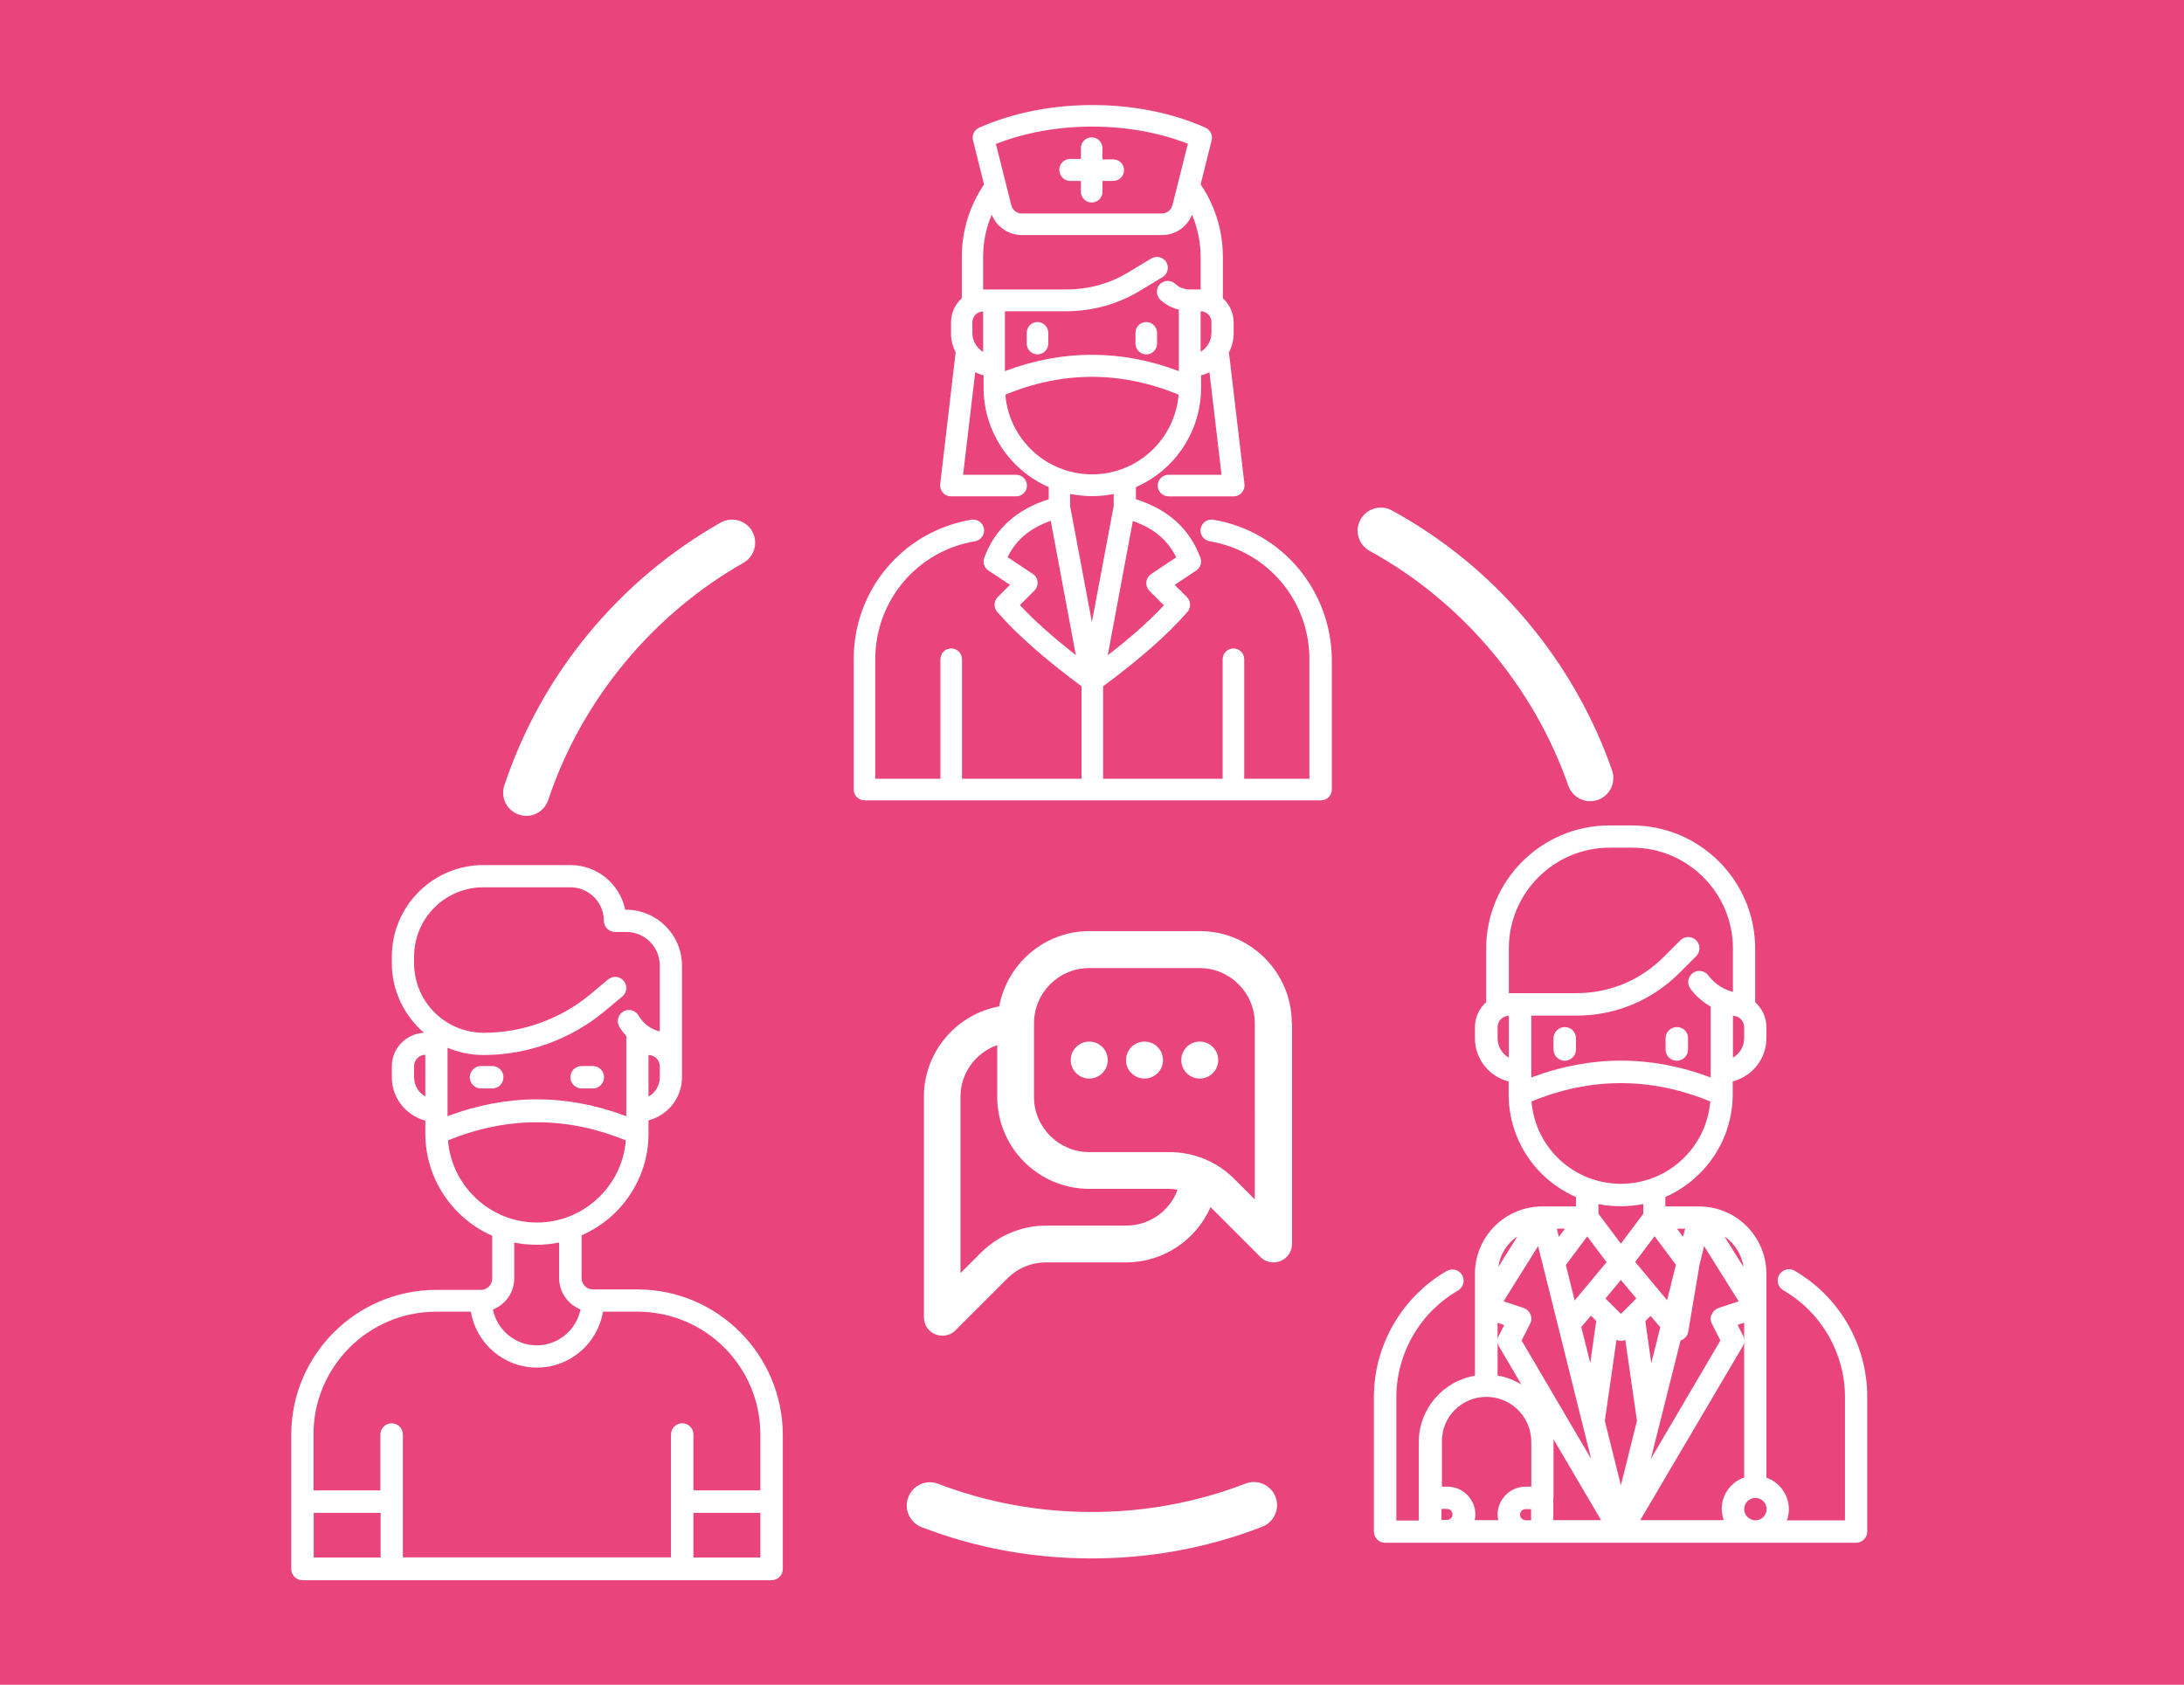 <?xml version="1.0" encoding="utf-8"?>
<!-- Generator: Adobe Illustrator 27.2.0, SVG Export Plug-In . SVG Version: 6.00 Build 0)  -->
<svg version="1.1" id="Capa_1" xmlns="http://www.w3.org/2000/svg" xmlns:xlink="http://www.w3.org/1999/xlink" x="0px" y="0px"
	 viewBox="0 0 99.21 76.54" style="enable-background:new 0 0 99.21 76.54;" xml:space="preserve">
<style type="text/css">
	.st0{fill:#E9457C;}
	.st1{fill:#FFFFFF;}
</style>
<g>
	<rect class="st0" width="99.21" height="76.54"/>
</g>
<g>
	<path class="st1" d="M58.68,46.48c0-2.3-1.87-4.18-4.18-4.18h-5.01c-2.04,0-3.74,1.48-4.1,3.42c-1.94,0.36-3.42,2.06-3.42,4.1
		v10.03c0,0.34,0.2,0.64,0.52,0.77c0.1,0.04,0.21,0.06,0.32,0.06c0.22,0,0.43-0.08,0.59-0.24l2.36-2.36
		c0.47-0.47,1.1-0.73,1.77-0.73h3.63c1.68,0,3.17-1.01,3.83-2.51l2.27,2.27c0.16,0.16,0.37,0.24,0.59,0.24
		c0.11,0,0.22-0.02,0.32-0.06c0.31-0.13,0.52-0.43,0.52-0.77V46.48z M51.16,55.68h-3.63c-1.12,0-2.17,0.44-2.96,1.22l-0.94,0.94
		v-8.01c0-1.09,0.7-2.01,1.67-2.35v2.35c0,2.3,1.87,4.18,4.18,4.18h3.63c0.13,0,0.26,0.02,0.38,0.04
		C53.14,55.02,52.21,55.68,51.16,55.68z M57.01,54.5l-0.94-0.94c-0.79-0.79-1.84-1.22-2.96-1.22h-3.63c-1.38,0-2.51-1.12-2.51-2.51
		v-3.34c0-1.38,1.12-2.51,2.51-2.51h5.01c1.38,0,2.51,1.12,2.51,2.51V54.5z"/>
	<circle class="st1" cx="51.99" cy="48.16" r="0.84"/>
	<circle class="st1" cx="54.5" cy="48.16" r="0.84"/>
	<circle class="st1" cx="49.48" cy="48.16" r="0.84"/>
</g>
<g>
	<path class="st1" d="M81.52,57.73c-0.24-0.14-0.56-0.06-0.7,0.19c-0.14,0.24-0.06,0.55,0.19,0.7c1.73,1,2.8,2.86,2.8,4.85v5.6
		h-2.64c0.06-0.16,0.09-0.33,0.09-0.51c0-0.66-0.43-1.22-1.02-1.43v-9.26c0-1.69-1.37-3.06-3.06-3.06h-1.53v-0.43
		c1.79-0.79,3.05-2.57,3.06-4.65c0,0,0,0,0-0.01c0,0,0,0,0-0.01v-0.58c0.88-0.23,1.53-1.02,1.53-1.96v-0.51
		c0-0.45-0.2-0.85-0.51-1.13v-2.43c0-3.09-2.51-5.6-5.6-5.6h-1.02c-3.09,0-5.6,2.51-5.6,5.6v2.43c-0.31,0.28-0.51,0.68-0.51,1.13
		v0.51c0,0.95,0.65,1.74,1.53,1.96v0.58c0,0,0,0,0,0.01c0,0,0,0,0,0.01c0.01,2.08,1.26,3.87,3.06,4.65v0.43h-1.53
		c-1.69,0-3.06,1.37-3.06,3.06v4.63c-1.44,0.24-2.55,1.5-2.55,3.01v3.57h-1.02v-5.6c0-1.99,1.07-3.85,2.8-4.85
		c0.24-0.14,0.33-0.45,0.19-0.7c-0.14-0.24-0.45-0.33-0.7-0.19c-2.04,1.18-3.31,3.38-3.31,5.73v6.11c0,0.28,0.23,0.51,0.51,0.51
		h21.39c0.28,0,0.51-0.23,0.51-0.51v-6.11C84.83,61.11,83.56,58.91,81.52,57.73z M68.33,60.2l-0.25,0.49
		c-0.08,0.15-0.07,0.34,0.02,0.49l1.01,1.72c-0.33-0.2-0.69-0.34-1.08-0.41v-2.4L68.33,60.2z M73.63,58.15l0.7,0.84l-0.7,0.7
		l-0.7-0.7L73.63,58.15z M77.76,60.13l0.39,0.77l-3.16,5.38l1.35-5.38c0.18-0.06,0.32-0.21,0.35-0.4l0.51-3.03l0.21-0.86l1.57,2.51
		l-0.91,0.3c-0.14,0.05-0.25,0.15-0.31,0.29C77.68,59.84,77.69,59.99,77.76,60.13z M75.42,60.3l-0.41,1.63l-0.27-1.91l0.24-0.24
		L75.42,60.3z M73.83,60.87l0.53,3.68l-0.73,2.93l-0.73-2.93l0.53-3.68c0.07,0.03,0.14,0.05,0.21,0.05
		C73.7,60.92,73.77,60.9,73.83,60.87z M72.27,59.77l0.24,0.24l-0.27,1.91l-0.41-1.63L72.27,59.77z M76.45,56.19l-0.27-0.37h0.37
		L76.45,56.19z M75.16,56.16l0.97,1.3l-0.4,1.61l-1.45-1.74L75.16,56.16z M71.53,59.08l-0.4-1.61l0.97-1.3l0.88,1.17L71.53,59.08z
		 M70.81,56.19l-0.09-0.37h0.37L70.81,56.19z M72.28,66.28l-3.16-5.38l0.39-0.77c0.07-0.13,0.07-0.29,0.01-0.42
		c-0.06-0.14-0.17-0.24-0.31-0.29l-0.91-0.3l1.57-2.51L72.28,66.28z M70.57,68.05C70.57,68.05,70.57,68.05,70.57,68.05l0-2.55
		c0-0.04,0-0.08-0.01-0.13l2.17,3.69h-2.17V68.05z M79.16,61.17c0.09-0.15,0.09-0.33,0.02-0.49l-0.25-0.49l0.3-0.1v7.03
		c-0.59,0.21-1.02,0.77-1.02,1.43c0,0.18,0.04,0.35,0.09,0.51h-3.79L79.16,61.17z M79.23,68.56c0-0.28,0.23-0.51,0.51-0.51
		c0.28,0,0.51,0.23,0.51,0.51c0,0.28-0.23,0.51-0.51,0.51C79.46,69.06,79.23,68.84,79.23,68.56z M79.2,57.56l-0.87-1.39
		C78.79,56.48,79.12,56.99,79.2,57.56z M79.23,47.17c0,0.38-0.21,0.71-0.51,0.88v-1.9c0.28,0,0.51,0.23,0.51,0.51V47.17z
		 M68.54,43.09c0-2.53,2.06-4.58,4.58-4.58h1.02c2.53,0,4.58,2.06,4.58,4.58v1.97c-0.44-0.11-0.84-0.37-1.12-0.75
		c-0.17-0.22-0.49-0.27-0.71-0.1c-0.22,0.17-0.27,0.49-0.1,0.71c0.25,0.34,0.57,0.61,0.92,0.81v3.22c-2.71-1.02-5.44-1.02-8.15,0
		v-2.81h2.05c1.77,0,3.43-0.69,4.68-1.94l0.76-0.76c0.2-0.2,0.2-0.52,0-0.72s-0.52-0.2-0.72,0l-0.76,0.76
		c-1.06,1.06-2.46,1.64-3.96,1.64h-3.07V43.09z M68.03,47.17v-0.51c0-0.28,0.23-0.51,0.51-0.51v1.9
		C68.23,47.87,68.03,47.54,68.03,47.17z M69.57,50.04c2.69-1.11,5.42-1.11,8.12,0c-0.17,2.09-1.92,3.74-4.06,3.74
		S69.74,52.14,69.57,50.04z M73.63,54.8c0.35,0,0.69-0.04,1.02-0.1v0.44l-1.02,1.36l-1.02-1.36V54.7
		C72.94,54.77,73.28,54.8,73.63,54.8z M68.93,56.17l-0.87,1.39C68.14,56.99,68.46,56.48,68.93,56.17z M67.52,63.46
		c1.12,0,2.04,0.91,2.04,2.04v2.04H69.3c-0.7,0-1.27,0.57-1.27,1.27c0,0.09,0.01,0.17,0.03,0.25h-1.07
		c0.02-0.08,0.03-0.17,0.03-0.25c0-0.7-0.57-1.27-1.27-1.27h-0.25V65.5C65.48,64.38,66.39,63.46,67.52,63.46z M65.48,69.06v-0.51
		h0.25c0.14,0,0.25,0.11,0.25,0.25c0,0.14-0.11,0.25-0.25,0.25H65.48z M69.3,69.06c-0.14,0-0.25-0.11-0.25-0.25
		c0-0.14,0.11-0.25,0.25-0.25h0.25v0.51H69.3z"/>
	<path class="st1" d="M71.08,46.66c-0.28,0-0.51,0.23-0.51,0.51v0.51c0,0.28,0.23,0.51,0.51,0.51s0.51-0.23,0.51-0.51v-0.51
		C71.59,46.88,71.36,46.66,71.08,46.66z"/>
	<path class="st1" d="M76.17,46.66c-0.28,0-0.51,0.23-0.51,0.51v0.51c0,0.28,0.23,0.51,0.51,0.51c0.28,0,0.51-0.23,0.51-0.51v-0.51
		C76.68,46.88,76.46,46.66,76.17,46.66z"/>
</g>
<g>
	<path class="st1" d="M55.11,23.61c-0.27-0.04-0.52,0.14-0.57,0.41c-0.05,0.27,0.14,0.52,0.41,0.57c2.62,0.44,4.53,2.69,4.53,5.36
		v5.43h-2.96v-5.43c0-0.27-0.22-0.49-0.49-0.49s-0.49,0.22-0.49,0.49v5.43h-5.43v-4.2c1.73-1.29,2.92-2.34,3.83-3.38
		c0.17-0.2,0.16-0.49-0.02-0.67l-0.56-0.56l0.98-0.65c0.19-0.13,0.27-0.37,0.19-0.58c-0.49-1.32-1.46-2.19-2.93-2.66v-0.55
		c1.74-0.76,2.96-2.5,2.96-4.52v-0.56c0.13-0.03,0.26-0.08,0.38-0.14l0.55,4.66h-2.41c-0.27,0-0.49,0.22-0.49,0.49
		s0.22,0.49,0.49,0.49h2.96c0.14,0,0.28-0.06,0.37-0.17c0.09-0.11,0.14-0.25,0.12-0.39l-0.7-5.94c0-0.01-0.01-0.02-0.01-0.03
		c0.14-0.27,0.22-0.56,0.22-0.88v-0.49c0-0.44-0.19-0.82-0.49-1.1v-1.87c0-1.19-0.35-2.33-1.01-3.3l0.5-2.01
		c0.06-0.23-0.06-0.47-0.28-0.57c-3.07-1.37-7.2-1.37-10.28,0c-0.22,0.1-0.34,0.34-0.28,0.57l0.5,2.01
		c-0.66,0.98-1.01,2.12-1.01,3.3v1.87c-0.3,0.27-0.49,0.66-0.49,1.1v0.49c0,0.32,0.08,0.61,0.21,0.87l-0.7,5.98
		c-0.02,0.14,0.03,0.28,0.12,0.39c0.09,0.11,0.23,0.17,0.37,0.17h2.96c0.27,0,0.49-0.22,0.49-0.49s-0.22-0.49-0.49-0.49h-2.41
		l0.55-4.66c0.12,0.06,0.25,0.11,0.38,0.14v0.56c0,2.02,1.22,3.76,2.96,4.52v0.55c-1.47,0.47-2.44,1.34-2.93,2.66
		c-0.08,0.21,0,0.46,0.19,0.58l0.98,0.65l-0.56,0.56c-0.18,0.18-0.19,0.48-0.02,0.67c0.91,1.04,2.1,2.09,3.83,3.38v4.2h-5.43v-5.43
		c0-0.27-0.22-0.49-0.49-0.49s-0.49,0.22-0.49,0.49v5.43h-2.96v-5.43c0-2.66,1.9-4.92,4.53-5.36c0.27-0.05,0.45-0.3,0.41-0.57
		c-0.05-0.27-0.3-0.45-0.57-0.41c-3.1,0.52-5.35,3.18-5.35,6.33v5.93c0,0.27,0.22,0.49,0.49,0.49h20.74c0.27,0,0.49-0.22,0.49-0.49
		v-5.93C60.46,26.79,58.21,24.13,55.11,23.61z M53.43,25.32l-1.14,0.76c-0.12,0.08-0.2,0.22-0.22,0.36
		c-0.01,0.15,0.04,0.29,0.14,0.4l0.66,0.66c-0.66,0.71-1.48,1.44-2.55,2.27l1.14-6.1C52.41,24,53.04,24.53,53.43,25.32z
		 M54.54,15.98v-1.84c0.27,0,0.49,0.22,0.49,0.49v0.49C55.03,15.49,54.83,15.81,54.54,15.98z M53.96,6.53l-0.7,2.79
		C53.2,9.54,53.01,9.7,52.78,9.7h-6.36c-0.23,0-0.42-0.15-0.48-0.37l-0.7-2.79C47.9,5.49,51.3,5.49,53.96,6.53z M44.66,11.67
		c0-0.67,0.13-1.31,0.39-1.92c0.22,0.55,0.76,0.93,1.37,0.93h6.36c0.61,0,1.15-0.37,1.37-0.93c0.25,0.6,0.39,1.25,0.39,1.92v1.48
		h-0.49c-0.25,0-0.49-0.09-0.67-0.26c-0.2-0.18-0.51-0.17-0.7,0.03c-0.18,0.2-0.17,0.51,0.03,0.7c0.24,0.22,0.53,0.37,0.84,0.45
		v2.54v0.25c-2.62-0.99-5.28-0.99-7.9,0v-0.25v-2.47h2.8c1.16,0,2.31-0.32,3.3-0.91l1.06-0.64c0.23-0.14,0.31-0.44,0.17-0.68
		c-0.14-0.23-0.44-0.31-0.68-0.17l-1.06,0.64c-0.84,0.51-1.81,0.77-2.79,0.77h-3.79V11.67z M44.17,15.13v-0.49
		c0-0.27,0.22-0.49,0.49-0.49v1.84C44.37,15.81,44.17,15.49,44.17,15.13z M45.67,17.93c2.61-1.08,5.26-1.08,7.87,0
		c-0.17,2.03-1.87,3.62-3.93,3.62C47.53,21.55,45.83,19.95,45.67,17.93z M49.6,22.54c0.34,0,0.67-0.03,0.99-0.1v0.55l-0.99,5.27
		l-0.99-5.27v-0.55C48.93,22.5,49.26,22.54,49.6,22.54z M46.33,27.49l0.66-0.66c0.1-0.1,0.16-0.25,0.14-0.4
		c-0.01-0.15-0.09-0.28-0.22-0.36l-1.14-0.76c0.39-0.79,1.01-1.31,1.96-1.65l1.14,6.1C47.81,28.93,46.99,28.2,46.33,27.49z"/>
	<path class="st1" d="M47.13,14.63c-0.27,0-0.49,0.22-0.49,0.49v0.49c0,0.27,0.22,0.49,0.49,0.49s0.49-0.22,0.49-0.49v-0.49
		C47.62,14.86,47.4,14.63,47.13,14.63z"/>
	<path class="st1" d="M52.07,14.63c-0.27,0-0.49,0.22-0.49,0.49v0.49c0,0.27,0.22,0.49,0.49,0.49s0.49-0.22,0.49-0.49v-0.49
		C52.56,14.86,52.34,14.63,52.07,14.63z"/>
	<path class="st1" d="M48.61,8.22h0.49v0.49c0,0.27,0.22,0.49,0.49,0.49c0.27,0,0.49-0.22,0.49-0.49V8.22h0.49
		c0.27,0,0.49-0.22,0.49-0.49c0-0.27-0.22-0.49-0.49-0.49h-0.49V6.73c0-0.27-0.22-0.49-0.49-0.49c-0.27,0-0.49,0.22-0.49,0.49v0.49
		h-0.49c-0.27,0-0.49,0.22-0.49,0.49C48.12,7.99,48.34,8.22,48.61,8.22z"/>
</g>
<g>
	<path class="st1" d="M28.96,58.58h-2.03c-0.28,0-0.51-0.23-0.51-0.51v-1.95c1.79-0.78,3.04-2.56,3.04-4.63c0,0,0,0,0-0.01
		c0,0,0,0,0-0.01V50.9c0.87-0.23,1.52-1.01,1.52-1.96v-5.07c0-1.4-1.14-2.54-2.54-2.54H28.4c-0.24-1.16-1.26-2.03-2.49-2.03h-3.95
		c-2.3,0-4.16,1.87-4.16,4.16v0.3c0,1.26,0.57,2.39,1.46,3.16c-0.81,0.04-1.46,0.7-1.46,1.52v0.51c0,0.94,0.65,1.73,1.52,1.96v0.58
		c0,0,0,0,0,0.01c0,0,0,0,0,0.01c0.01,2.07,1.26,3.85,3.04,4.63v1.95c0,0.28-0.23,0.51-0.51,0.51h-2.03c-3.64,0-6.59,2.96-6.59,6.59
		v6.09c0,0.28,0.23,0.51,0.51,0.51h21.31c0.28,0,0.51-0.23,0.51-0.51v-6.09C35.55,61.54,32.59,58.58,28.96,58.58z M29.97,48.94
		c0,0.38-0.2,0.7-0.51,0.88v-1.89c0.28,0,0.51,0.23,0.51,0.51V48.94z M18.81,43.76v-0.3c0-1.74,1.41-3.15,3.15-3.15h3.95
		c0.84,0,1.52,0.68,1.52,1.52c0,0.28,0.23,0.51,0.51,0.51h0.51c0.84,0,1.52,0.68,1.52,1.52v3c-0.4-0.1-0.75-0.35-0.96-0.72
		c-0.14-0.24-0.45-0.33-0.69-0.19c-0.24,0.14-0.33,0.45-0.19,0.69c0.09,0.16,0.2,0.29,0.32,0.43v0.34v3.3
		c-2.7-1.02-5.42-1.02-8.12,0V47.6c0.5,0.21,1.05,0.33,1.63,0.33c2.01,0,3.97-0.71,5.52-2l0.79-0.66c0.22-0.18,0.24-0.5,0.06-0.71
		c-0.18-0.22-0.5-0.24-0.71-0.06l-0.79,0.66c-1.36,1.14-3.1,1.76-4.87,1.76C20.22,46.91,18.81,45.5,18.81,43.76z M18.81,48.94v-0.51
		c0-0.28,0.23-0.51,0.51-0.51v1.89C19.02,49.65,18.81,49.32,18.81,48.94z M20.35,51.81c2.68-1.1,5.4-1.1,8.08,0
		c-0.17,2.08-1.92,3.73-4.04,3.73S20.52,53.89,20.35,51.81z M24.39,56.55c0.35,0,0.69-0.04,1.01-0.1v1.62
		c0,0.65,0.41,1.19,0.97,1.42c-0.19,0.93-1.01,1.63-1.99,1.63s-1.8-0.7-1.99-1.63c0.57-0.22,0.97-0.77,0.97-1.42v-1.62
		C23.71,56.52,24.04,56.55,24.39,56.55z M14.25,70.76v-2.03h3.04v2.03H14.25z M34.54,70.76h-3.04v-2.03h3.04V70.76z M34.54,67.71
		h-3.04v-2.54c0-0.28-0.23-0.51-0.51-0.51c-0.28,0-0.51,0.23-0.51,0.51v5.58H18.3v-5.58c0-0.28-0.23-0.51-0.51-0.51
		c-0.28,0-0.51,0.23-0.51,0.51v2.54h-3.04v-2.54c0-3.08,2.5-5.58,5.58-5.58h1.57c0.24,1.44,1.49,2.54,3,2.54s2.76-1.1,3-2.54h1.57
		c3.08,0,5.58,2.5,5.58,5.58V67.71z"/>
	<path class="st1" d="M22.36,48.43h-0.51c-0.28,0-0.51,0.23-0.51,0.51c0,0.28,0.23,0.51,0.51,0.51h0.51c0.28,0,0.51-0.23,0.51-0.51
		C22.87,48.66,22.64,48.43,22.36,48.43z"/>
	<path class="st1" d="M26.93,48.43h-0.51c-0.28,0-0.51,0.23-0.51,0.51c0,0.28,0.23,0.51,0.51,0.51h0.51c0.28,0,0.51-0.23,0.51-0.51
		C27.44,48.66,27.21,48.43,26.93,48.43z"/>
</g>
<path class="st1" d="M56.58,67.4c-4.45,1.72-9.51,1.72-13.96,0.01c-0.54-0.21-1.15,0.06-1.36,0.61c-0.21,0.54,0.06,1.15,0.61,1.36
	c2.46,0.95,5.06,1.42,7.72,1.42c2.67,0,5.28-0.48,7.75-1.44c0.54-0.21,0.81-0.82,0.6-1.36C57.73,67.46,57.12,67.19,56.58,67.4z"/>
<path class="st1" d="M62.22,25.03c4.18,2.29,7.45,6.16,9.02,10.66c0.19,0.55,0.79,0.84,1.34,0.65c0.55-0.19,0.84-0.79,0.65-1.34
	c-0.87-2.49-2.18-4.78-3.9-6.82c-1.72-2.04-3.78-3.72-6.1-4.99c-0.51-0.28-1.15-0.09-1.43,0.42C61.52,24.11,61.71,24.75,62.22,25.03
	z"/>
<path class="st1" d="M24.9,36.35c1.51-4.53,4.73-8.43,8.87-10.78c0.51-0.29,0.68-0.93,0.4-1.43c-0.29-0.51-0.93-0.68-1.43-0.4
	c-2.29,1.3-4.32,3-6.01,5.05c-1.7,2.06-2.98,4.38-3.82,6.89c-0.18,0.55,0.11,1.15,0.67,1.33C24.13,37.2,24.72,36.89,24.9,36.35z"/>
</svg>
